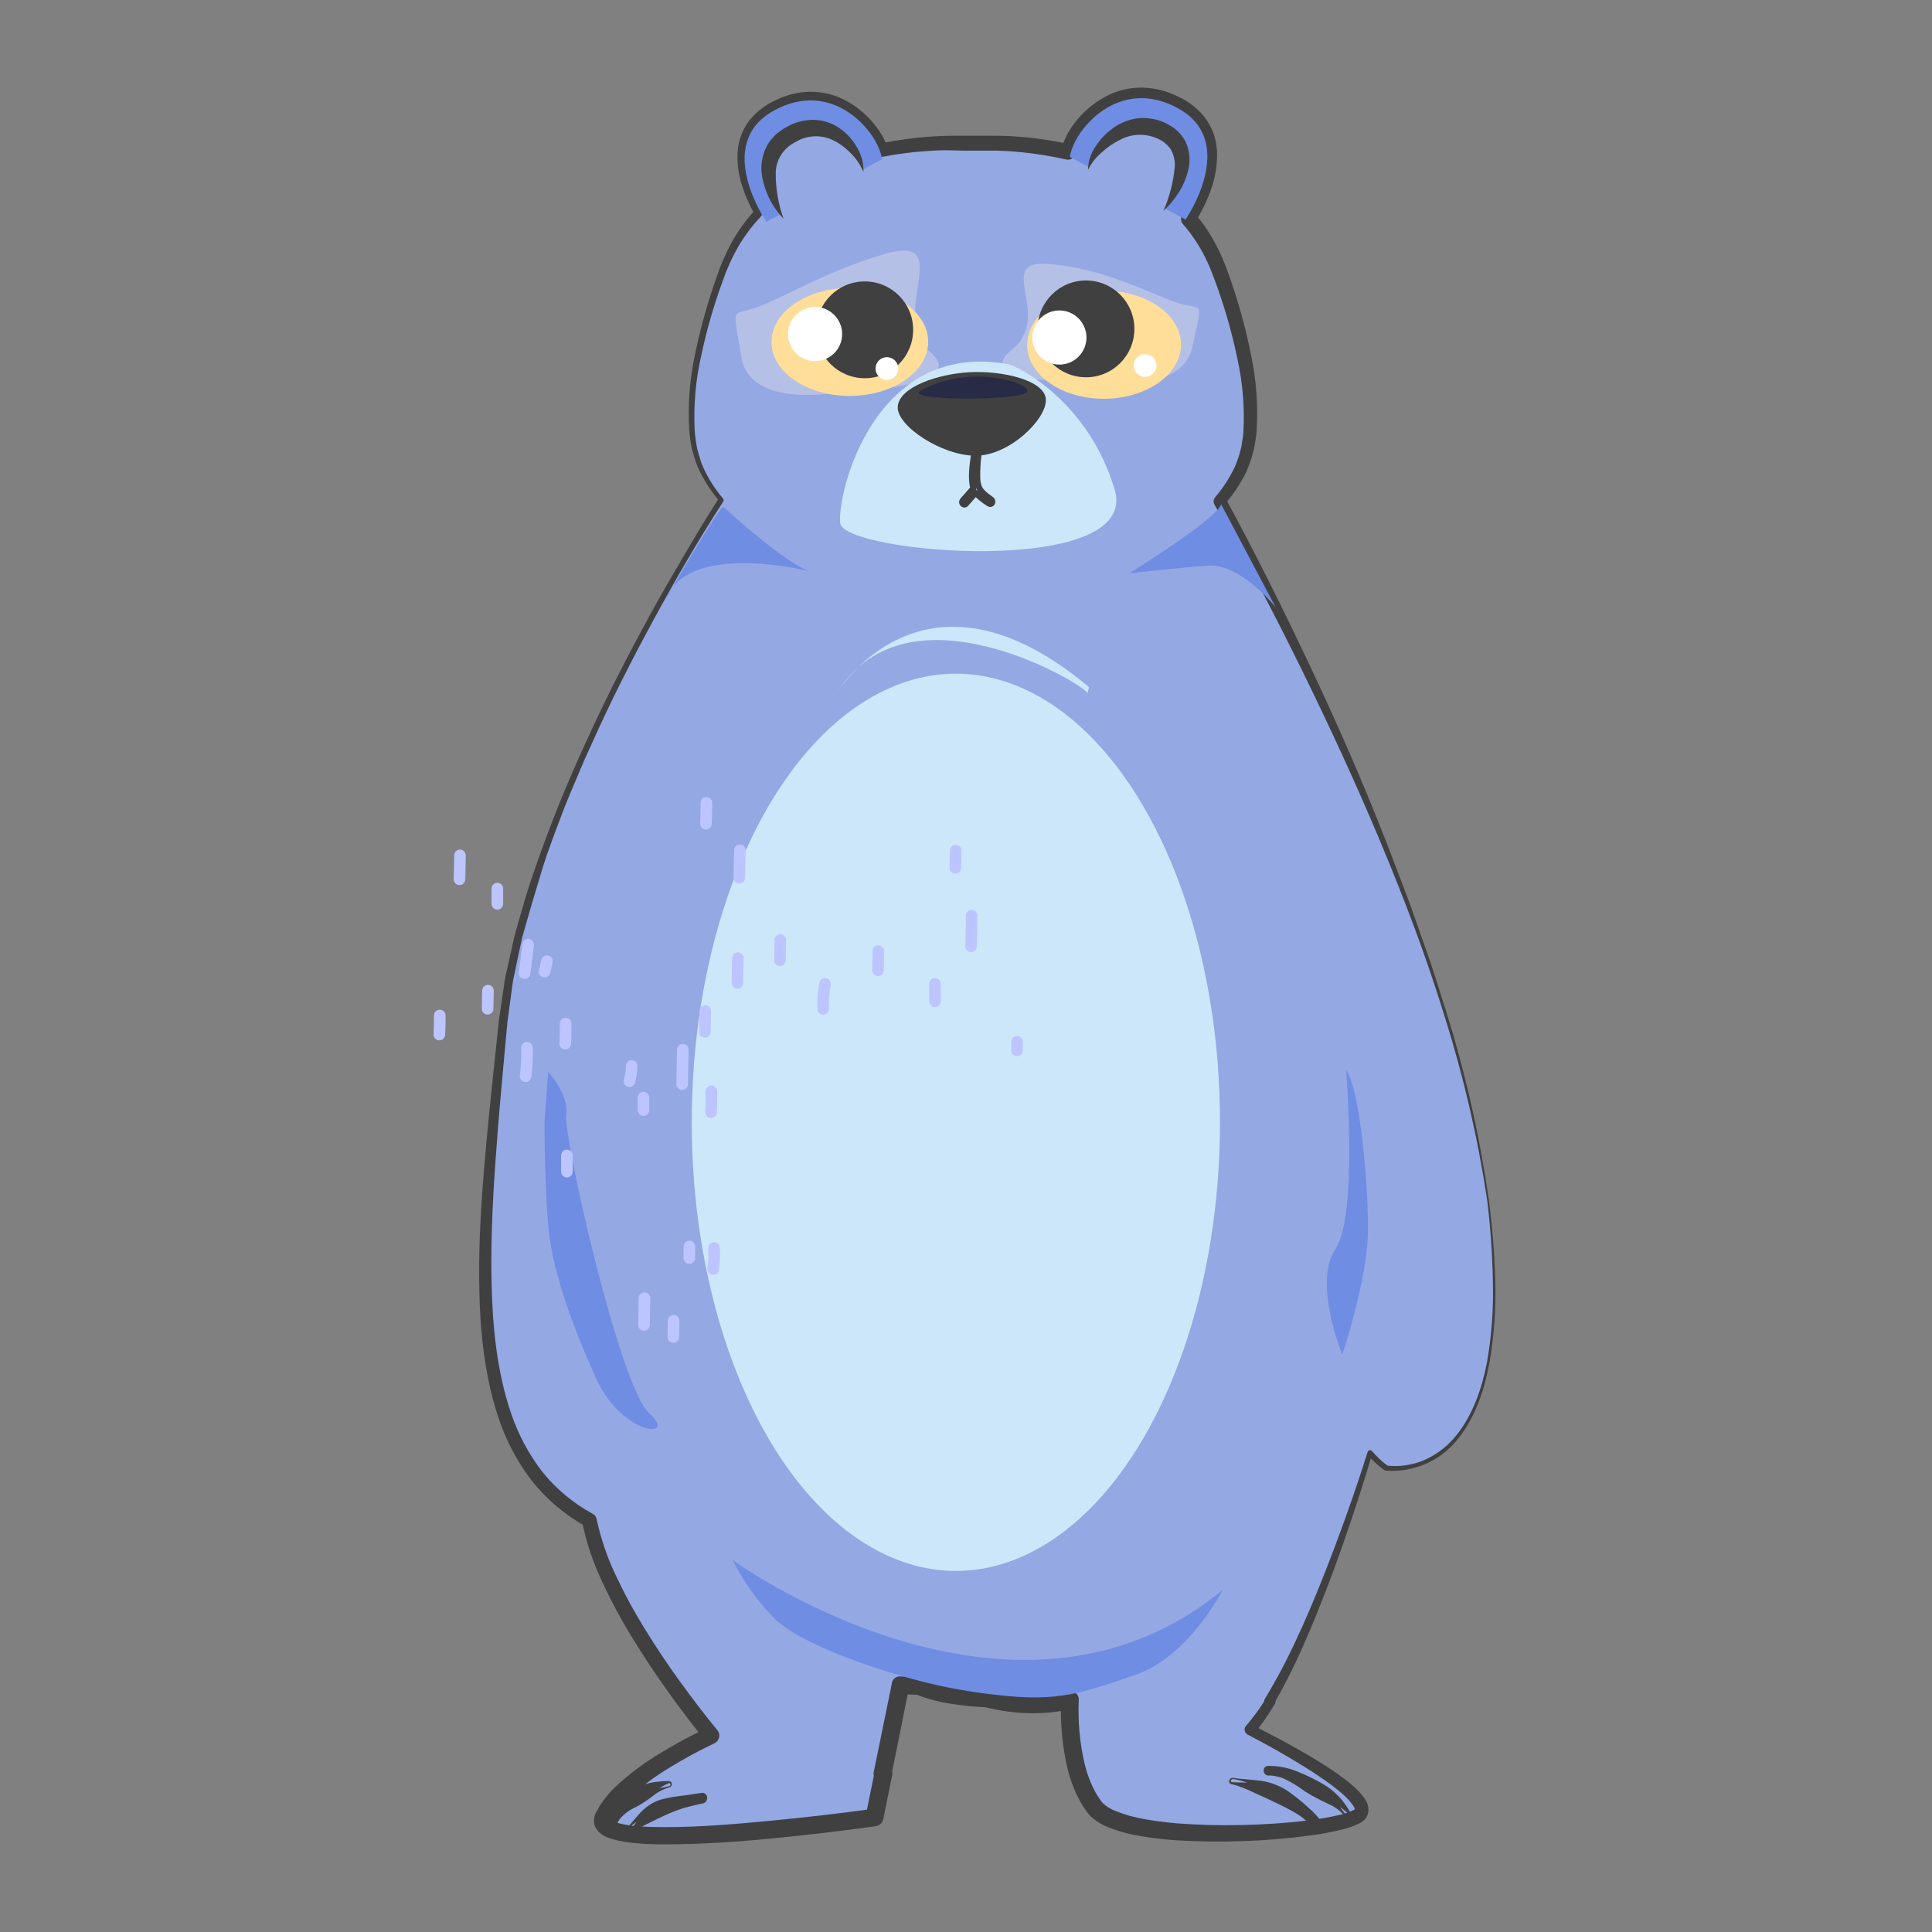 <?xml version="1.0" encoding="UTF-8"?>
<svg width="1500px" height="1500px" viewBox="0 0 1500 1500" version="1.1" xmlns="http://www.w3.org/2000/svg" xmlns:xlink="http://www.w3.org/1999/xlink">
    <rect x="0" y="0" width="1500" height="1500" fill="#808080" stroke="none"/>
    <!-- Generator: Sketch 63.1 (92452) - https://sketch.com -->
    <title>Animals / Bear</title>
    <desc>Created with Sketch.</desc>
    <g id="Animals-/-Bear" stroke="none" stroke-width="1" fill="none" fill-rule="evenodd">
        <g id="Parts-/-Back" fill="#FFFFFF" fill-opacity="0">
            <rect id="Rectangle" x="0" y="0" width="1500" height="1500"></rect>
        </g>
        <g id="Group" transform="translate(339, 68)">
            <path d="M816.322,863.79 C787.658,636.9 608.107,321.27 608.107,321.27 C615.832,312.532 622.024,302.552 626.423,291.75 C646.717,239.19 607.298,141.27 607.298,141.27 C601.95,126.878 594.071,113.558 584.033,101.94 C588.533,95.1 604.778,67.47 599.062,42.675 C596.197,30.638 588.206,20.46 577.192,14.82 C554.062,1.77 535.028,6.18 523.192,12.165 C507.719,19.951 495.992,33.59 490.613,50.055 C469.371,45.158 447.606,42.905 425.812,43.35 L404.572,43.35 C384.934,42.944 365.311,44.74 346.072,48.705 C340.144,33.67 328.948,21.306 314.572,13.92 C302.647,7.935 283.613,3.525 260.572,16.575 C249.538,22.2 241.527,32.382 238.657,44.43 C234.157,64.545 243.923,86.55 250.178,97.8 C238.362,110.34 229.181,125.121 223.178,141.27 C223.178,141.27 183.757,239.19 204.053,291.75 C208.255,302.136 214.139,311.76 221.468,320.235 C221.468,320.235 68.873,553.29 52.178,725.235 C35.483,897.18 13.973,1054.815 119.047,1112.235 C130.972,1180.725 213.548,1279.41 213.548,1279.41 C213.548,1279.41 143.482,1311.27 129.623,1343.13 C125.123,1353.66 146.407,1357.215 177.053,1357.264 C239.062,1357.53 340.132,1343.13 340.132,1343.13 L347.062,1308.885 L346.342,1308.885 L360.293,1240.215 C365.022,1240.033 369.759,1240.183 374.467,1240.665 C391.79,1246.936 410.046,1250.237 428.467,1250.43 L429.772,1250.745 C450.235,1255.898 471.611,1256.252 492.233,1251.78 C491.647,1265.28 491.467,1309.875 511.538,1335.345 C522.832,1349.61 563.783,1355.01 606.038,1355.235 C653.872,1355.595 703.822,1349.34 715.342,1341.735 C737.122,1327.425 631.508,1274.865 631.508,1274.865 C637.484,1267.839 642.844,1260.312 647.528,1252.365 L646.268,1253.175 C686.003,1188.33 724.477,1060.08 724.477,1060.08 C728.287,1064.537 732.641,1068.498 737.438,1071.87 C737.438,1071.87 844.987,1090.68 816.322,863.79 Z" id="Path" fill="#94A8E4" fill-rule="nonzero"></path>
            <path d="M815.648,863.88 C808.42,815.789 797.451,768.335 782.842,721.95 C768.622,675.42 751.342,629.97 732.533,585.105 C713.722,540.24 693.337,496.14 671.918,452.49 C650.497,408.84 627.908,365.775 603.878,323.7 C602.867,321.933 603.065,319.724 604.372,318.165 L604.372,318.165 C610.453,311.054 615.567,303.171 619.582,294.72 C621.438,290.532 622.943,286.197 624.082,281.76 C624.677,279.529 625.113,277.258 625.388,274.965 C625.86,272.679 626.176,270.364 626.332,268.035 C627.451,248.958 625.937,229.818 621.832,211.155 C617.947,192.215 612.744,173.57 606.263,155.355 C604.643,150.855 602.977,146.355 601.178,141.855 C599.451,137.489 597.483,133.222 595.283,129.075 C590.9,120.801 585.585,113.056 579.442,105.99 C577.724,104.016 577.487,101.155 578.857,98.925 L578.857,98.925 C587.317,85.155 594.067,69.225 594.112,53.925 C594.335,46.428 592.246,39.044 588.128,32.775 C583.631,26.58 577.598,21.663 570.622,18.51 C563.635,14.947 555.96,12.937 548.122,12.615 C540.331,12.404 532.606,14.103 525.622,17.565 C518.578,21.135 512.285,26.023 507.082,31.965 C501.828,37.678 497.908,44.487 495.608,51.9 L495.608,51.9 C494.795,54.782 491.868,56.523 488.947,55.86 C477.361,53.234 465.624,51.325 453.803,50.145 C447.908,49.56 441.967,49.155 435.803,48.975 C432.877,48.975 429.908,48.975 426.803,48.975 C423.697,48.975 420.683,48.975 417.803,48.975 C411.728,48.975 405.382,48.975 399.803,48.75 C394.223,48.525 387.923,48.75 381.803,49.2 C369.913,49.934 358.083,51.438 346.387,53.7 C344.11,54.113 341.861,52.847 341.033,50.685 C335.45,36.343 324.736,24.587 310.973,17.7 C297.063,10.949 280.827,10.949 266.918,17.7 C259.849,20.615 253.573,25.165 248.602,30.975 C243.883,36.856 241.045,44.022 240.458,51.54 C239.107,66.84 244.958,82.59 252.202,96.54 L252.202,96.54 C252.852,97.733 252.652,99.209 251.708,100.185 C244.978,107.252 239.089,115.074 234.157,123.495 C229.282,132.016 225.228,140.981 222.053,150.27 C215.236,168.897 209.732,187.979 205.583,207.375 C201.139,226.615 199.383,246.378 200.363,266.1 C200.704,270.968 201.365,275.809 202.343,280.59 C202.882,282.975 203.692,285.09 204.368,287.565 C204.959,289.911 205.757,292.2 206.752,294.405 C210.766,303.321 216.024,311.624 222.368,319.065 C222.924,319.846 222.924,320.894 222.368,321.675 C202.972,351.555 185.107,382.515 168.097,413.835 C151.088,445.155 134.977,476.835 120.397,509.55 L114.862,521.7 L109.642,533.985 C106.177,542.22 102.623,550.41 99.338,558.645 C93.037,575.34 86.513,591.9 81.338,608.91 C76.162,625.92 71.168,642.975 66.353,660.075 L60.818,686.13 L59.468,692.61 C59.062,694.815 58.837,697.11 58.523,699.18 L56.722,712.365 L54.968,725.505 L53.708,739.005 L51.278,765.69 C49.657,783.69 48.038,801.24 46.778,819.015 C44.032,854.52 41.917,890.115 42.593,925.575 C43.267,961.035 46.597,996.495 57.847,1029.48 C63.406,1045.83 71.616,1061.154 82.147,1074.84 C92.912,1088.143 106.202,1099.185 121.252,1107.33 C122.814,1108.194 123.905,1109.714 124.222,1111.47 L124.222,1111.47 C127.519,1126.761 132.609,1141.608 139.387,1155.705 C146.166,1170.105 153.784,1184.094 162.202,1197.6 C170.528,1211.1 179.528,1224.6 188.887,1237.47 C198.248,1250.34 207.968,1263.3 218.093,1275.495 C220.234,1278.257 219.838,1282.212 217.192,1284.495 C216.79,1284.861 216.335,1285.164 215.843,1285.395 L215.843,1285.395 C203.837,1291.086 192.15,1297.425 180.833,1304.385 C169.577,1311.148 159.025,1319.017 149.333,1327.875 C144.776,1332.008 140.809,1336.747 137.542,1341.96 L135.518,1345.695 C135.518,1346.01 135.518,1345.695 135.518,1345.965 C135.518,1346.235 135.518,1345.965 135.518,1345.965 C135.582,1345.854 135.582,1345.716 135.518,1345.605 C135.566,1345.474 135.566,1345.331 135.518,1345.2 C135.518,1345.2 135.518,1345.2 135.518,1345.2 C135.518,1345.2 135.518,1345.2 135.518,1345.2 C135.518,1345.2 135.833,1345.56 136.373,1345.785 C137.437,1346.341 138.552,1346.793 139.702,1347.135 C145.712,1348.772 151.885,1349.738 158.107,1350.015 C164.632,1350.465 171.248,1350.6 177.952,1350.563 C204.637,1350.563 231.593,1348.26 258.502,1345.695 C285.413,1343.13 312.502,1340.025 339.007,1336.38 L333.067,1342.005 L340.043,1307.76 L345.397,1316.04 L344.632,1316.04 L344.632,1316.04 C340.955,1315.148 338.634,1311.517 339.368,1307.805 L353.408,1239.135 L353.408,1238.64 C354.022,1235.6 356.743,1233.45 359.842,1233.555 L374.962,1234.05 C375.551,1234.057 376.132,1234.179 376.673,1234.41 L377.033,1234.41 C385.04,1237.601 393.391,1239.851 401.918,1241.115 C410.693,1242.51 419.544,1243.381 428.423,1243.725 L429.728,1243.725 C434.858,1244.94 439.762,1245.975 444.848,1246.695 C449.904,1247.405 454.998,1247.826 460.103,1247.955 C470.276,1248.213 480.445,1247.246 490.387,1245.075 C492.16,1244.687 494.014,1245.019 495.541,1245.998 C497.069,1246.977 498.145,1248.523 498.533,1250.295 C498.599,1250.863 498.599,1251.437 498.533,1252.005 L498.533,1252.005 C497.808,1268.513 499.322,1285.043 503.033,1301.145 C504.86,1308.904 507.688,1316.391 511.447,1323.42 C512.351,1325.125 513.373,1326.764 514.508,1328.325 L516.128,1330.665 C516.712,1331.475 517.163,1331.745 517.658,1332.375 C520.331,1334.693 523.373,1336.548 526.658,1337.865 C534.111,1340.91 541.886,1343.099 549.832,1344.39 C557.977,1345.875 566.347,1346.91 574.717,1347.63 C591.59,1348.921 608.516,1349.356 625.433,1348.935 C642.398,1348.53 659.362,1347.495 676.148,1345.425 C684.439,1344.446 692.671,1343.019 700.808,1341.15 C704.515,1340.333 708.122,1339.111 711.562,1337.505 C713.183,1336.65 712.778,1336.605 712.822,1336.695 C712.737,1335.792 712.393,1334.933 711.832,1334.22 C709.752,1331.117 707.27,1328.303 704.452,1325.85 C701.528,1323.105 698.197,1320.54 694.913,1318.02 C688.207,1313.025 681.143,1308.345 673.942,1303.845 C659.587,1294.845 644.648,1286.52 629.572,1278.69 L629.572,1278.69 C627.542,1277.529 626.74,1275.005 627.727,1272.885 C627.912,1272.582 628.123,1272.296 628.357,1272.03 C634.199,1265.222 639.482,1257.954 644.153,1250.295 L649.778,1255.785 L648.518,1256.55 L648.518,1256.55 C646.922,1257.458 644.915,1257.179 643.627,1255.87 C642.34,1254.562 642.094,1252.551 643.028,1250.97 C651.979,1236.221 660.077,1220.971 667.283,1205.295 C674.663,1189.68 681.322,1173.795 687.803,1157.55 C694.283,1141.305 700.312,1125.15 706.163,1108.815 C712.013,1092.48 717.592,1075.965 722.812,1059.315 L722.812,1059.315 C723.156,1058.288 724.246,1057.714 725.288,1058.01 C725.625,1058.141 725.931,1058.34 726.188,1058.595 C728.077,1060.755 730.058,1062.825 732.128,1064.805 C734.164,1066.753 736.345,1068.543 738.653,1070.16 L737.977,1069.89 C748.138,1071.046 758.421,1069.412 767.722,1065.165 C777.107,1060.862 785.341,1054.402 791.753,1046.31 C804.758,1030.11 811.643,1009.68 815.558,989.295 C819.149,968.648 820.657,947.693 820.058,926.745 C819.671,905.728 818.199,884.745 815.648,863.88 Z M816.952,863.88 C819.7,884.78 821.367,905.808 821.947,926.88 C822.544,947.977 821.036,969.082 817.447,989.88 C813.622,1010.535 806.872,1031.37 793.553,1048.38 C780.221,1065.91 758.899,1075.47 736.942,1073.76 C736.75,1073.806 736.55,1073.806 736.357,1073.76 L736.357,1073.76 C733.866,1072.044 731.491,1070.165 729.247,1068.135 C727.021,1066.119 724.903,1063.986 722.903,1061.745 L726.278,1061.025 C721.372,1077.765 716.062,1094.325 710.528,1110.885 C704.992,1127.445 699.232,1143.825 693.023,1160.16 C686.812,1176.495 680.423,1192.695 673.312,1208.625 C666.303,1224.721 658.385,1240.406 649.597,1255.605 L644.018,1250.115 L645.232,1249.35 C646.137,1248.766 647.237,1248.571 648.287,1248.808 C649.337,1249.045 650.247,1249.694 650.812,1250.61 C651.597,1251.911 651.597,1253.539 650.812,1254.84 C646.06,1263.027 640.642,1270.808 634.612,1278.105 L633.263,1271.355 C648.788,1279.005 663.952,1287.15 678.847,1295.97 C686.317,1300.47 693.653,1304.97 700.808,1310.19 C704.362,1312.8 707.918,1315.41 711.293,1318.425 C715.03,1321.513 718.291,1325.137 720.967,1329.18 C722.889,1332.001 723.735,1335.418 723.352,1338.81 C723.042,1340.919 722.118,1342.891 720.697,1344.48 C720.066,1345.127 719.389,1345.728 718.673,1346.28 C718.086,1346.737 717.453,1347.129 716.783,1347.45 C712.511,1349.657 707.974,1351.305 703.283,1352.355 C694.742,1354.455 686.088,1356.063 677.362,1357.17 C660.166,1359.469 642.864,1360.896 625.523,1361.445 C608.167,1362.104 590.788,1361.864 573.457,1360.725 C564.727,1360.095 556.043,1359.15 547.312,1357.665 C538.309,1356.288 529.492,1353.887 521.033,1350.51 C516.295,1348.638 511.935,1345.924 508.163,1342.5 C507.181,1341.513 506.249,1340.476 505.373,1339.395 L503.303,1336.47 C501.931,1334.557 500.684,1332.558 499.567,1330.485 C495.173,1322.409 491.874,1313.783 489.757,1304.835 C485.725,1287.485 484.09,1269.664 484.897,1251.87 L493.223,1258.845 C482.19,1261.284 470.904,1262.387 459.608,1262.13 C453.991,1261.982 448.387,1261.516 442.822,1260.735 C437.288,1259.97 431.663,1258.845 426.397,1257.585 L427.702,1257.585 C418.267,1257.226 408.86,1256.309 399.533,1254.84 C389.926,1253.416 380.518,1250.879 371.498,1247.28 L373.567,1247.82 L360.337,1247.415 L366.863,1241.835 L353.137,1310.055 L347.783,1301.775 L348.457,1301.775 L348.457,1301.775 C352.135,1302.667 354.456,1306.298 353.723,1310.01 L346.793,1344.255 C346.21,1347.202 343.827,1349.459 340.853,1349.88 C313.853,1353.615 286.853,1356.81 259.853,1359.42 C232.852,1362.03 205.493,1363.92 177.952,1363.92 C171.023,1363.92 164.093,1363.92 157.118,1363.2 C149.774,1362.833 142.496,1361.625 135.428,1359.6 C133.326,1358.941 131.303,1358.05 129.398,1356.945 C128.232,1356.274 127.145,1355.474 126.157,1354.56 C125.54,1354.001 124.995,1353.366 124.537,1352.67 C123.94,1351.977 123.468,1351.185 123.142,1350.33 C122.748,1349.418 122.447,1348.468 122.243,1347.495 C122.175,1346.536 122.175,1345.574 122.243,1344.615 C122.237,1343.755 122.389,1342.9 122.692,1342.095 C122.692,1341.375 123.188,1340.385 123.412,1339.89 L126.248,1334.715 C130.175,1328.426 134.961,1322.716 140.468,1317.75 C150.863,1308.309 162.185,1299.941 174.262,1292.775 C186.075,1285.573 198.273,1279.023 210.803,1273.155 L208.507,1283.325 C198.067,1270.59 188.393,1257.63 178.898,1244.355 C169.403,1231.08 160.403,1217.355 151.898,1203.54 C143.296,1189.581 135.527,1175.126 128.632,1160.25 C121.444,1145.194 116.138,1129.309 112.838,1112.955 L115.853,1117.185 C99.495,1108.105 85.102,1095.868 73.507,1081.185 C62.31,1066.428 53.642,1049.913 47.858,1032.315 C36.337,997.395 33.322,960.855 33.008,924.99 C32.693,889.125 35.528,852.99 38.767,817.575 C40.432,799.575 42.278,781.98 44.123,764.205 L46.958,737.565 L48.352,724.065 L50.333,710.565 L52.312,697.065 C52.672,694.86 52.898,692.565 53.347,690.405 L54.833,683.835 L60.727,657.555 C65.767,640.32 70.312,622.95 76.478,606.12 C88.163,572.275 101.575,539.052 116.662,506.58 C131.468,474 147.757,442.14 164.947,410.775 C169.178,402.9 173.588,395.115 178.042,387.375 C182.498,379.635 187.042,371.85 191.542,364.155 C200.542,348.72 209.768,333.375 219.442,318.3 L219.442,320.865 C212.782,313.151 207.252,304.53 203.018,295.26 C201.948,292.922 201.075,290.498 200.407,288.015 C199.688,285.54 198.833,283.11 198.202,280.635 C197.186,275.643 196.48,270.594 196.088,265.515 C194.94,245.33 196.591,225.083 200.993,205.35 C205.128,185.689 210.57,166.327 217.282,147.39 C220.46,137.748 224.528,128.423 229.433,119.535 C234.463,110.636 240.503,102.346 247.433,94.83 L246.982,98.565 C242.803,91.223 239.423,83.454 236.903,75.39 C234.279,67.138 233.196,58.474 233.708,49.83 C234.294,40.86 237.554,32.271 243.067,25.17 C248.697,18.368 255.85,12.987 263.947,9.465 C271.871,5.617 280.523,3.5 289.327,3.255 C298.203,3.058 307.002,4.938 315.022,8.745 C322.941,12.556 330.082,17.805 336.082,24.225 C342.237,30.594 347.043,38.14 350.212,46.41 L344.902,43.35 C356.977,40.861 369.196,39.133 381.488,38.175 C387.652,37.725 393.817,37.41 400.027,37.41 C406.238,37.41 412.087,37.41 418.027,37.41 C421.043,37.41 424.012,37.41 427.027,37.41 C430.043,37.41 433.283,37.41 436.387,37.41 C442.598,37.41 448.762,37.815 454.928,38.355 C467.251,39.416 479.489,41.311 491.558,44.025 L484.853,48.075 C487.55,38.923 492.272,30.495 498.668,23.415 C504.843,16.331 512.331,10.509 520.717,6.27 C529.289,1.946 538.794,-0.203 548.393,0.015 C557.882,0.324 567.19,2.705 575.663,6.99 C584.471,10.96 592.088,17.166 597.758,24.99 C603.271,33.186 606.13,42.879 605.947,52.755 C605.833,62.099 604.113,71.354 600.862,80.115 C597.791,88.673 593.76,96.855 588.847,104.505 L588.352,97.305 C595.022,105.112 600.774,113.658 605.497,122.775 C607.872,127.296 609.976,131.954 611.798,136.725 C613.597,141.225 615.352,146.085 616.928,150.765 C623.409,169.558 628.596,188.773 632.452,208.275 C636.578,228.001 637.941,248.204 636.503,268.305 C636.26,270.873 635.884,273.426 635.378,275.955 C635.024,278.504 634.513,281.029 633.847,283.515 C632.527,288.574 630.781,293.511 628.628,298.275 C624.148,307.527 618.408,316.113 611.572,323.79 L612.112,318.165 C635.513,361.095 657.112,404.7 677.903,448.665 C698.692,492.63 718.403,537.405 736.133,582.72 C740.633,593.97 744.817,605.445 749.227,616.83 L755.663,633.885 C757.778,639.6 759.668,645.405 761.737,651.12 C765.742,662.64 769.972,674.07 773.753,685.635 L784.778,720.465 C799.263,767.287 810.022,815.181 816.952,863.7 L816.952,863.88 Z" id="Shape" fill="#404041" fill-rule="nonzero"></path>
            <path d="M581.467,102.48 C581.467,102.48 622.822,42.72 576.247,16.44 C529.673,-9.84 494.303,33.36 491.692,53.835" id="Path" fill="#708DE4" fill-rule="nonzero"></path>
            <path d="M564.322,95.64 C564.322,95.64 595.822,52.125 565.403,34.98 C534.982,17.835 507.442,50.505 505.733,63.87" id="Path" fill="#94A8E4" fill-rule="nonzero"></path>
            <path d="M564.322,95.64 C568.99,84.919 571.937,73.529 573.053,61.89 C573.429,57.074 572.381,52.254 570.038,48.03 C567.433,44.182 563.733,41.203 559.418,39.48 C550.071,35.317 539.314,35.766 530.347,40.695 C525.329,43.17 520.692,46.353 516.577,50.145 C512.059,53.927 508.367,58.599 505.733,63.87 C505.818,57.43 507.824,51.163 511.493,45.87 C515.037,40.294 519.62,35.451 524.992,31.605 C530.596,27.454 537.161,24.791 544.072,23.865 C554.94,22.666 565.83,25.912 574.268,32.865 C577.179,35.395 579.591,38.447 581.378,41.865 C584.561,48.502 585.387,56.026 583.717,63.195 C582.291,69.568 579.796,75.654 576.337,81.195 C573.017,86.541 568.974,91.402 564.322,95.64 L564.322,95.64 Z" id="Path" fill="#404041" fill-rule="nonzero"></path>
            <path d="M256.027,104.235 C256.027,104.235 214.673,44.475 261.248,18.195 C307.822,-8.085 343.192,35.115 345.803,55.59" id="Path" fill="#708DE4" fill-rule="nonzero"></path>
            <path d="M269.348,101.85 C269.348,101.85 240.773,57.165 272.902,37.5 C305.033,17.835 329.467,50.145 331.402,65.49" id="Path" fill="#94A8E4" fill-rule="nonzero"></path>
            <path d="M269.348,101.85 C260.216,92.34 254.298,80.206 252.428,67.155 C251.531,59.9 252.799,52.542 256.072,46.005 C256.885,44.297 257.881,42.683 259.043,41.19 L262.777,36.915 C264.195,35.67 265.699,34.528 267.277,33.495 L269.483,31.83 L271.822,30.57 C278.127,26.884 285.31,24.972 292.613,25.035 C299.934,25.171 307.048,27.49 313.043,31.695 C318.638,35.619 323.257,40.777 326.543,46.77 C329.913,52.419 331.6,58.914 331.402,65.49 C329.015,59.936 325.56,54.906 321.233,50.685 C317.352,46.626 312.781,43.289 307.733,40.83 C298.327,36.301 287.259,36.895 278.392,42.405 C269.106,46.955 263.235,56.409 263.272,66.75 C263.266,78.712 265.321,90.586 269.348,101.85 Z" id="Path" fill="#404041" fill-rule="nonzero"></path>
            <path d="M610.268,1166.415 C610.268,1166.415 584.347,1217.895 542.768,1232.25 C501.188,1246.605 482.243,1253.49 435.082,1247.955 C408.914,1245.205 383.07,1239.946 357.908,1232.25 C357.908,1232.25 283.702,1211.235 261.428,1187.655 C248.677,1174.616 238.048,1159.659 229.928,1143.33 C229.928,1143.33 447.098,1300.965 610.268,1166.415 Z" id="Path" fill="#708DE4" fill-rule="nonzero"></path>
            <ellipse id="Oval" fill="#CDE7FA" fill-rule="nonzero" cx="403.132" cy="803.355" rx="205.065" ry="348.3"></ellipse>
            <path d="M706.117,762.945 C706.117,762.945 715.433,875.445 697.793,901.815 C680.153,928.185 703.192,983.715 703.192,983.715 C703.192,983.715 722.452,925.71 723.038,889.215 C723.622,852.72 716.962,777.705 706.117,762.945 Z" id="Path" fill="#708DE4" fill-rule="nonzero"></path>
            <path d="M86.603,764.205 C86.603,764.205 102.938,781.62 100.552,797.505 C98.168,813.39 141.952,1008.51 165.037,1029.21 C188.123,1049.91 143.843,1046.85 123.638,1001.85 C103.433,956.85 89.168,915.72 86.468,881.745 C83.767,847.77 83.722,803.535 83.722,803.535" id="Path" fill="#708DE4" fill-rule="nonzero"></path>
            <path d="M505.238,470.31 C506.587,465.54 365.738,379.68 310.748,470.31 C310.748,470.31 377.618,357.27 506.587,465.54" id="Path" fill="#CDE7FA" fill-rule="nonzero"></path>
            <path d="M609.097,323.52 L651.487,403.62 C651.487,403.62 624.487,369.195 598.567,371.175 C572.648,373.155 537.817,377.07 537.817,377.07 C537.817,377.07 605.452,335.175 609.097,323.52 Z" id="Path" fill="#708DE4" fill-rule="nonzero"></path>
            <path d="M289.462,375.495 C289.462,375.495 205.268,354.12 181.463,390.3 C180.968,391.065 180.472,391.875 180.023,392.685 C158.333,432.24 219.893,322.215 222.952,325.635 C226.012,329.055 272.858,370.635 287.842,374.595" id="Path" fill="#708DE4" fill-rule="nonzero"></path>
            <path d="M707.153,1344.48 C703.235,1339.084 697.911,1334.866 691.763,1332.285 C685.808,1329.542 680.023,1326.446 674.438,1323.015 C669.146,1319.003 663.444,1315.564 657.428,1312.755 C654.384,1311.563 651.187,1310.805 647.933,1310.505 L645.367,1310.505 C643.741,1310.274 642.45,1309.019 642.173,1307.4 C641.971,1306.564 642.083,1305.684 642.487,1304.925 C642.93,1304.01 643.753,1303.335 644.737,1303.08 C645.171,1303.023 645.609,1303.023 646.043,1303.08 L648.023,1303.08 C655.112,1303.29 662.101,1304.816 668.633,1307.58 C675.029,1310.113 681.226,1313.121 687.173,1316.58 C693.38,1319.974 698.855,1324.562 703.283,1330.08 C705.452,1332.847 707.422,1335.764 709.178,1338.81 L710.482,1341.015 C710.992,1341.816 711.401,1342.678 711.697,1343.58 C711.488,1344.566 710.711,1345.333 709.722,1345.529 C708.733,1345.725 707.722,1345.312 707.153,1344.48 L707.153,1344.48 Z M707.918,1343.94 C708.279,1344.488 708.981,1344.696 709.582,1344.435 C710.154,1344.281 710.508,1343.71 710.393,1343.13 C709.968,1342.528 709.502,1341.957 708.997,1341.42 C708.457,1340.79 707.827,1340.25 707.242,1339.665 C704.814,1337.431 702.16,1335.455 699.322,1333.77 C693.653,1330.53 688.253,1327.335 682.492,1324.32 C676.732,1321.305 670.883,1317.84 665.212,1314.87 C659.451,1311.912 653.425,1309.502 647.212,1307.67 L646.043,1307.4 L645.457,1307.4 C645.457,1307.4 645.457,1307.4 645.457,1307.4 C645.457,1307.4 645.817,1306.68 645.727,1306.95 C645.638,1307.22 645.727,1306.95 645.727,1307.265 L648.202,1307.715 C651.577,1308.39 654.908,1309.245 658.192,1310.235 C664.838,1311.978 671.374,1314.111 677.768,1316.625 C680.888,1317.87 683.899,1319.376 686.768,1321.125 C689.703,1323.008 692.419,1325.212 694.867,1327.695 C699.63,1332.733 703.994,1338.134 707.918,1343.85 L707.918,1343.94 Z" id="Shape" fill="#404041" fill-rule="nonzero"></path>
            <path d="M618.367,1312.35 C625.298,1313.43 632.452,1313.61 639.653,1314.555 C646.867,1315.565 653.785,1318.096 659.947,1321.98 C665.925,1326.04 671.581,1330.553 676.867,1335.48 C679.627,1337.828 682.186,1340.402 684.518,1343.175 C685.682,1344.602 686.75,1346.105 687.712,1347.675 L688.433,1348.935 C688.825,1349.871 688.825,1350.925 688.433,1351.86 C687.544,1353.649 685.584,1354.638 683.617,1354.29 C682.619,1354.099 681.715,1353.575 681.053,1352.805 C680.773,1352.457 680.532,1352.079 680.332,1351.68 L680.018,1351.185 C679.567,1350.555 679.163,1349.88 678.668,1349.295 C677.674,1348.105 676.606,1346.978 675.472,1345.92 C673.091,1343.766 670.515,1341.838 667.778,1340.16 C661.95,1336.732 655.941,1333.622 649.778,1330.845 C643.837,1327.83 637.628,1325.31 631.372,1322.295 C628.209,1320.82 624.964,1319.528 621.653,1318.425 C619.898,1317.84 618.413,1317.66 616.388,1316.985 C615.86,1316.701 615.47,1316.214 615.309,1315.637 C615.148,1315.06 615.228,1314.442 615.533,1313.925 C616.01,1312.817 617.174,1312.17 618.367,1312.35 L618.367,1312.35 Z M618.367,1313.25 C617.663,1313.165 616.993,1313.574 616.747,1314.24 C616.477,1314.87 616.747,1315.59 617.197,1315.635 L622.327,1315.905 C625.883,1315.905 629.482,1315.905 633.128,1316.4 C640.421,1317.037 647.548,1318.941 654.188,1322.025 C660.825,1324.978 667.106,1328.677 672.908,1333.05 C675.946,1335.335 678.683,1337.997 681.053,1340.97 C682.275,1342.527 683.317,1344.218 684.158,1346.01 C684.586,1346.902 684.962,1347.819 685.283,1348.755 L685.283,1349.475 C685.283,1349.475 685.283,1349.475 685.283,1349.475 C685.154,1349.417 685.006,1349.417 684.878,1349.475 C684.878,1349.475 684.878,1349.475 684.562,1350.06 C684.247,1350.645 684.562,1350.555 684.562,1350.42 L684.158,1349.295 C683.583,1347.722 682.844,1346.213 681.952,1344.795 C680.025,1341.997 677.636,1339.547 674.888,1337.55 C669.06,1333.844 662.823,1330.824 656.303,1328.55 C650.048,1325.94 643.972,1323.15 637.808,1320 C631.762,1316.563 625.146,1314.246 618.278,1313.16 L618.367,1313.25 Z" id="Shape" fill="#404041" fill-rule="nonzero"></path>
            <path d="M180.697,1319.64 C175.746,1321.122 171.152,1323.603 167.197,1326.93 C163.226,1329.947 159.029,1332.655 154.643,1335.03 C150.052,1337.057 145.942,1340.032 142.583,1343.76 C141.071,1345.726 139.969,1347.976 139.343,1350.375 C139.034,1351.544 138.153,1352.477 137.002,1352.85 C135.692,1353.318 134.23,1353.019 133.208,1352.073 C132.187,1351.128 131.776,1349.693 132.143,1348.35 L132.637,1346.235 C133.987,1340.624 136.797,1335.469 140.782,1331.295 C144.518,1327.109 148.929,1323.58 153.833,1320.855 C158.631,1318.105 163.92,1316.317 169.403,1315.59 C172.102,1315.23 174.847,1315.095 177.548,1314.825 L179.528,1314.825 C180.46,1314.638 181.421,1314.964 182.048,1315.68 C182.607,1316.333 182.779,1317.232 182.502,1318.045 C182.225,1318.858 181.539,1319.465 180.697,1319.64 L180.697,1319.64 Z M180.697,1318.74 C181.15,1318.604 181.488,1318.226 181.573,1317.761 C181.659,1317.297 181.477,1316.823 181.102,1316.535 C180.76,1316.313 180.32,1316.313 179.977,1316.535 L178.178,1317.39 C175.834,1318.561 173.578,1319.899 171.428,1321.395 C166.928,1324.365 162.877,1326.795 158.692,1329.36 C154.497,1331.776 150.495,1334.514 146.722,1337.55 C143.021,1340.667 139.793,1344.305 137.137,1348.35 L136.238,1349.88 C136.238,1349.88 135.968,1349.475 135.877,1349.565 C135.787,1349.655 135.877,1349.565 135.877,1349.565 C135.877,1349.565 135.877,1349.79 136.148,1349.565 C137.208,1347.037 138.473,1344.599 139.928,1342.275 C142.611,1337.388 146.008,1332.929 150.007,1329.045 C154.155,1325.387 159.204,1322.902 164.632,1321.845 C170.077,1320.63 175.477,1320.18 180.472,1318.74 L180.697,1318.74 Z" id="Shape" fill="#404041" fill-rule="nonzero"></path>
            <path d="M146.812,1352.13 C150.998,1347.99 154.553,1343.13 158.873,1338.63 C163.156,1334.187 168.498,1330.904 174.398,1329.09 C180.31,1327.599 186.327,1326.561 192.398,1325.985 L201.398,1324.635 L205.898,1323.96 C207.52,1323.767 209.076,1324.664 209.722,1326.165 C210.353,1327.661 210.13,1329.38 209.137,1330.665 C208.574,1331.367 207.802,1331.872 206.933,1332.105 L205.447,1332.42 L203.333,1332.87 C201.938,1333.14 200.588,1333.545 199.192,1333.86 C196.447,1334.49 193.748,1335.21 191.093,1335.975 C185.837,1337.702 180.697,1339.761 175.702,1342.14 C170.708,1344.435 165.847,1347 160.627,1349.475 C157.982,1350.779 155.439,1352.284 153.023,1353.975 L151.268,1355.28 C150.773,1355.595 149.963,1356.585 148.838,1356.45 C147.74,1356.637 146.653,1356.068 146.181,1355.061 C145.709,1354.053 145.967,1352.854 146.812,1352.13 Z M147.488,1352.76 C146.542,1353.57 147.488,1355.145 148.567,1354.965 C149.648,1354.785 149.197,1354.515 149.692,1353.885 C150.182,1353.3 150.633,1352.684 151.042,1352.04 C152.843,1349.655 154.643,1347.135 156.623,1344.795 C160.664,1340.059 165.644,1336.213 171.248,1333.5 C176.798,1330.718 182.726,1328.762 188.843,1327.695 C191.817,1327.154 194.823,1326.808 197.843,1326.66 C199.417,1326.66 200.903,1326.66 202.343,1326.66 C203.782,1326.66 206.303,1326.66 204.952,1327.29 C204.952,1327.605 204.952,1327.56 204.952,1327.65 C204.952,1327.74 205.627,1327.875 205.312,1327.65 C203.917,1327.65 202.433,1327.65 200.812,1327.65 C197.928,1327.723 195.061,1328.116 192.262,1328.82 C186.786,1330.504 181.552,1332.894 176.692,1335.93 C171.762,1338.668 166.684,1341.132 161.482,1343.31 C156.197,1345.468 151.428,1348.719 147.488,1352.85 L147.488,1352.76 Z" id="Shape" fill="#404041" fill-rule="nonzero"></path>
            <path d="M312.007,236.535 C312.007,236.535 416.858,233.97 383.152,205.26 C349.447,176.55 405.382,111.84 346.342,129.615 C303.772,142.44 275.377,159.81 251.843,169.395 C228.308,178.98 229.613,165.435 236.542,209.085 C243.202,250.08 312.007,236.535 312.007,236.535 Z" id="Path" fill="#B5C0E6" fill-rule="nonzero" style="mix-blend-mode: multiply;"></path>
            <path d="M513.293,229.065 C513.293,229.065 412.493,230.955 446.108,203.955 C479.723,176.955 432.293,133.89 474.548,136.905 C516.803,139.92 551.633,158.91 573.548,166.56 C595.462,174.21 595.102,162.06 586.688,201.48 C578.992,238.425 513.293,229.065 513.293,229.065 Z" id="Path" fill="#B5C0E6" fill-rule="nonzero" style="mix-blend-mode: multiply;"></path>
            <ellipse id="Oval" fill="#FFDE99" fill-rule="nonzero" transform="translate(518.21, 199.666) rotate(-0.26) translate(-518.21, -199.666) " cx="518.21" cy="199.666" rx="59.715" ry="41.94"></ellipse>
            <circle id="Oval" fill="#404041" fill-rule="nonzero" cx="504.158" cy="187.35" r="37.575"></circle>
            <circle id="Oval" fill="#FFFFFF" fill-rule="nonzero" cx="483.502" cy="194.055" r="21.015"></circle>
            <circle id="Oval" fill="#FFFFFF" fill-rule="nonzero" cx="550.058" cy="215.79" r="8.82"></circle>
            <ellipse id="Oval" fill="#FFDE99" fill-rule="nonzero" transform="translate(320.804, 197.434) rotate(-0.21) translate(-320.804, -197.434) " cx="320.804" cy="197.434" rx="60.84" ry="41.94"></ellipse>
            <circle id="Oval" fill="#404041" fill-rule="nonzero" cx="332.392" cy="188.07" r="37.575"></circle>
            <circle id="Oval" fill="#FFFFFF" fill-rule="nonzero" cx="293.827" cy="191.355" r="21.015"></circle>
            <circle id="Oval" fill="#FFFFFF" fill-rule="nonzero" cx="349.582" cy="218.13" r="8.82"></circle>
            <path d="M443.137,214.665 C451.238,216.06 506.137,243.6 526.477,312.315 C546.817,381.03 315.697,361.815 313.312,338.145 C310.928,314.475 339.908,196.35 443.137,214.665 Z" id="Path" fill="#CDE7FA" fill-rule="nonzero"></path>
            <path d="M408.353,320.595 L416.678,311.1 C414.382,303.315 416.092,292.695 417.127,284.865 C417.397,282.525 421.132,282.525 420.817,284.865 C420.016,290.92 419.685,297.029 419.827,303.135 C420.098,312.405 423.877,314.79 430.808,319.92 C432.697,321.315 430.808,324.42 428.918,323.115 C425.065,320.789 421.552,317.942 418.478,314.655 L410.962,323.25 C409.387,325.05 406.777,322.35 408.353,320.595 Z" id="Path" stroke="#404041" stroke-width="4.5" fill="#94A8E4" fill-rule="nonzero" stroke-linecap="round" stroke-linejoin="round"></path>
            <path d="M357.998,247.785 C357.007,262.545 392.108,285.81 418.478,285.81 C444.848,285.81 473.738,257.28 473.017,242.16 C472.298,227.04 438.728,219.66 414.067,220.965 C389.408,222.27 359.033,232.35 357.998,247.785 Z" id="Path" fill="#404041" fill-rule="nonzero"></path>
            <path d="M375.863,235.23 C361.058,243.465 453.577,243.285 458.257,236.4 C462.938,229.515 414.158,213.9 375.863,235.23 Z" id="Path" fill="#272B45" fill-rule="nonzero" style="mix-blend-mode: screen;"></path>
            <path d="M301.522,695.85 C300.399,702.282 299.902,708.807 300.038,715.335" id="Path" stroke="#BCC5FF" stroke-width="9" stroke-linecap="round" stroke-linejoin="round"></path>
            <line x1="266.827" y1="661.875" x2="266.558" y2="677.535" id="Path" stroke="#BCC5FF" stroke-width="9" stroke-linecap="round" stroke-linejoin="round"></line>
            <line x1="402.998" y1="592.35" x2="402.728" y2="605.85" id="Path" stroke="#BCC5FF" stroke-width="9" stroke-linecap="round" stroke-linejoin="round"></line>
            <path d="M415.373,642.975 C415.373,650.85 415.058,658.77 414.923,666.69" id="Path" stroke="#BCC5FF" stroke-width="9" stroke-linecap="round" stroke-linejoin="round"></path>
            <path d="M386.933,695.85 C386.933,700.35 386.933,704.85 386.933,709.35" id="Path" stroke="#BCC5FF" stroke-width="9" stroke-linecap="round" stroke-linejoin="round"></path>
            <line x1="342.923" y1="670.515" x2="342.652" y2="685.32" id="Path" stroke="#BCC5FF" stroke-width="9" stroke-linecap="round" stroke-linejoin="round"></line>
            <line x1="235.417" y1="592.08" x2="235.012" y2="613.59" id="Path" stroke="#BCC5FF" stroke-width="9" stroke-linecap="round" stroke-linejoin="round"></line>
            <line x1="233.843" y1="675.87" x2="233.482" y2="695.13" id="Path" stroke="#BCC5FF" stroke-width="9" stroke-linecap="round" stroke-linejoin="round"></line>
            <line x1="450.608" y1="740.85" x2="450.608" y2="747.51" id="Path" stroke="#BCC5FF" stroke-width="9" stroke-linecap="round" stroke-linejoin="round"></line>
            <path d="M151.447,759.57 C151.403,763.576 150.813,767.558 149.692,771.405" id="Path" stroke="#BCC5FF" stroke-width="9" stroke-linecap="round" stroke-linejoin="round"></path>
            <path d="M160.583,784.185 C160.583,787.425 160.583,790.62 160.583,793.86" id="Path" stroke="#BCC5FF" stroke-width="9" stroke-linecap="round" stroke-linejoin="round"></path>
            <line x1="196.222" y1="899.79" x2="196.222" y2="908.79" id="Path" stroke="#BCC5FF" stroke-width="9" stroke-linecap="round" stroke-linejoin="round"></line>
            <path d="M215.393,900.915 C215.701,906.368 215.49,911.837 214.762,917.25" id="Path" stroke="#BCC5FF" stroke-width="9" stroke-linecap="round" stroke-linejoin="round"></path>
            <line x1="184.028" y1="957.435" x2="183.757" y2="970.035" id="Path" stroke="#BCC5FF" stroke-width="9" stroke-linecap="round" stroke-linejoin="round"></line>
            <path d="M161.347,939.93 C161.347,946.86 161.077,953.745 160.988,960.675" id="Path" stroke="#BCC5FF" stroke-width="9" stroke-linecap="round" stroke-linejoin="round"></path>
            <line x1="85.657" y1="678.255" x2="83.812" y2="686.355" id="Path" stroke="#BCC5FF" stroke-width="9" stroke-linecap="round" stroke-linejoin="round"></line>
            <path d="M71.078,665.385 C70.132,672.765 69.233,680.145 68.287,687.57" id="Path" stroke="#BCC5FF" stroke-width="9" stroke-linecap="round" stroke-linejoin="round"></path>
            <path d="M70.088,745.35 C70.35,752.776 70.004,760.211 69.052,767.58" id="Path" stroke="#BCC5FF" stroke-width="9" stroke-linecap="round" stroke-linejoin="round"></path>
            <line x1="39.847" y1="701.115" x2="39.578" y2="715.2" id="Path" stroke="#BCC5FF" stroke-width="9" stroke-linecap="round" stroke-linejoin="round"></line>
            <path d="M100.147,726.72 C100.147,731.895 100.147,737.07 99.832,742.29" id="Path" stroke="#BCC5FF" stroke-width="9" stroke-linecap="round" stroke-linejoin="round"></path>
            <line x1="101.138" y1="829.05" x2="101.138" y2="841.65" id="Path" stroke="#BCC5FF" stroke-width="9" stroke-linecap="round" stroke-linejoin="round"></line>
            <path d="M2.408,720.42 C2.408,725.37 2.408,730.275 2.092,735.225" id="Path" stroke="#BCC5FF" stroke-width="9" stroke-linecap="round" stroke-linejoin="round"></path>
            <path d="M18.113,596.13 C18.113,602.295 17.843,608.505 17.753,614.67" id="Path" stroke="#BCC5FF" stroke-width="9" stroke-linecap="round" stroke-linejoin="round"></path>
            <path d="M47.138,621.915 C47.138,625.875 47.138,629.79 47.138,633.75" id="Path" stroke="#BCC5FF" stroke-width="9" stroke-linecap="round" stroke-linejoin="round"></path>
            <path d="M209.407,555.27 C209.407,560.715 209.407,566.16 209.093,571.56" id="Path" stroke="#BCC5FF" stroke-width="9" stroke-linecap="round" stroke-linejoin="round"></path>
            <path d="M208.597,716.91 C208.597,722.355 208.373,727.755 208.282,733.2" id="Path" stroke="#BCC5FF" stroke-width="9" stroke-linecap="round" stroke-linejoin="round"></path>
            <line x1="191.137" y1="746.97" x2="190.643" y2="773.655" id="Path" stroke="#BCC5FF" stroke-width="9" stroke-linecap="round" stroke-linejoin="round"></line>
            <path d="M213.322,779.28 C213.322,784.725 213.322,790.125 213.007,795.57" id="Path" stroke="#BCC5FF" stroke-width="9" stroke-linecap="round" stroke-linejoin="round"></path>
        </g>
        <g id="Parts-/-Over"></g>
    </g>
</svg>